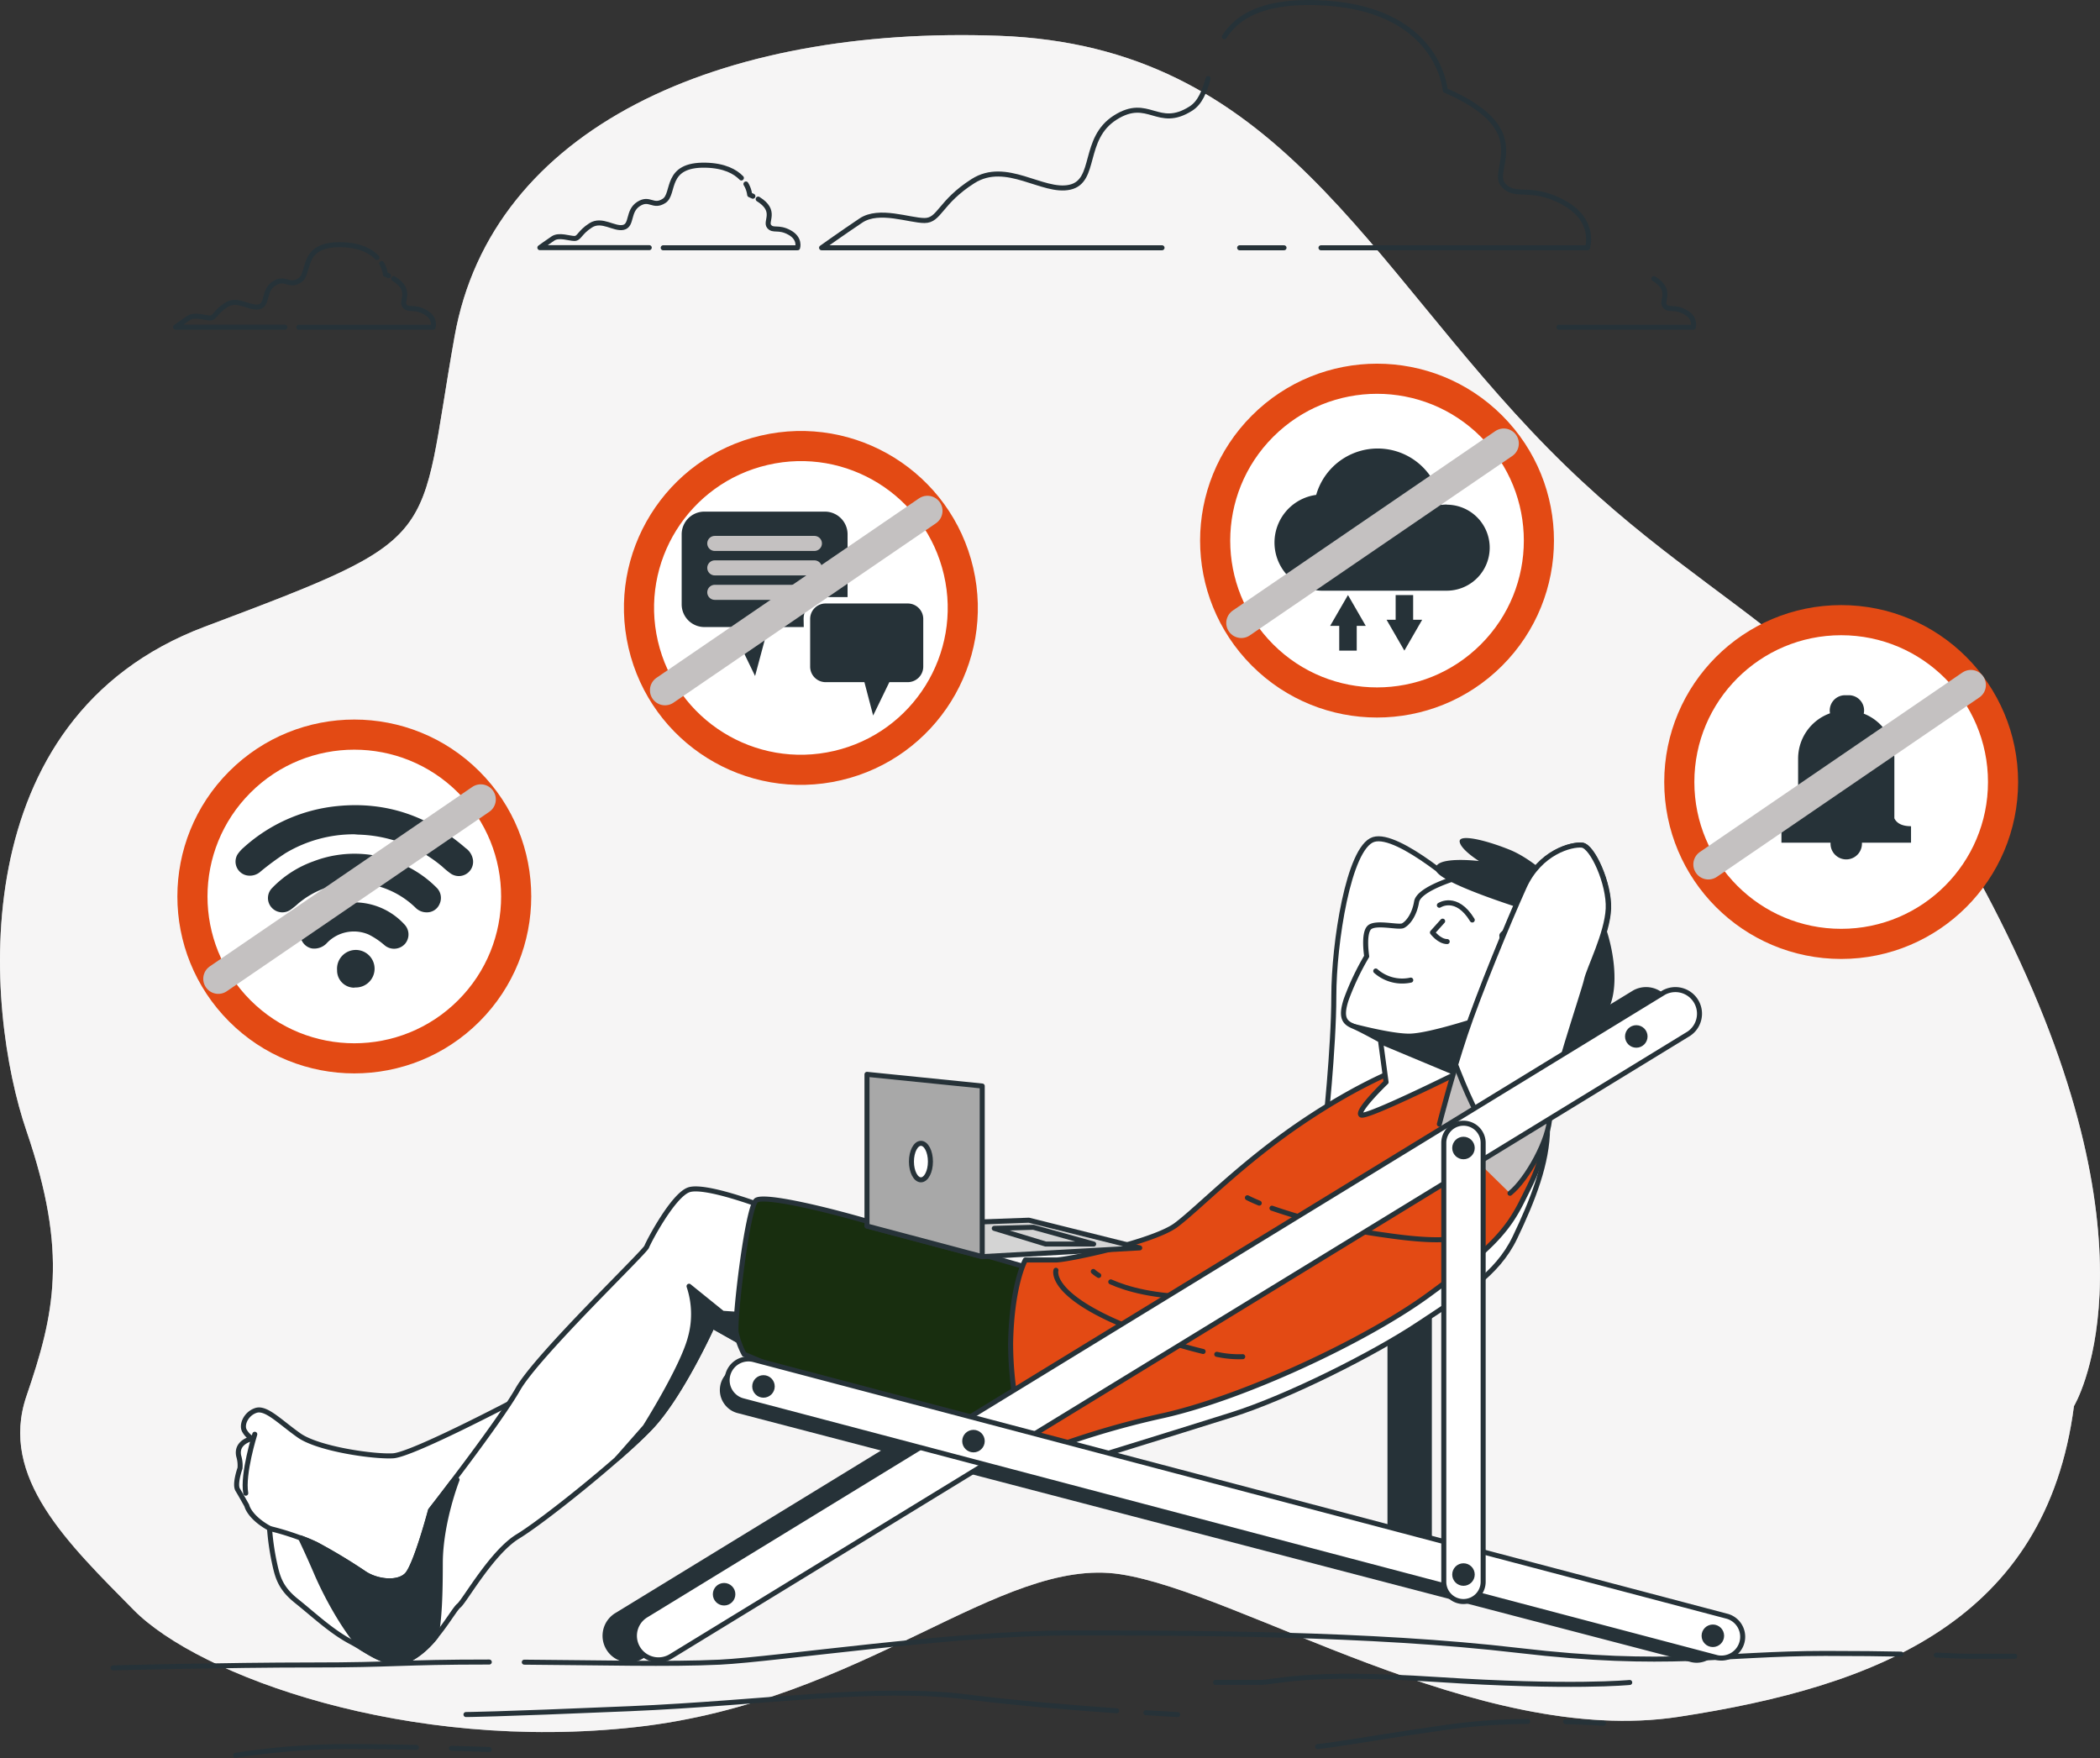 <svg xmlns="http://www.w3.org/2000/svg" width="418.288" height="350.234" viewBox="0 0 418.288 350.234">
  <rect x="0" y="0" width="418.288" height="350.234" fill="#333333" stroke="none"/>
  <g id="Group_1972" data-name="Group 1972" transform="translate(-215 -1361.502)">
    <path id="Path_334" data-name="Path 334" d="M425.1,339.108s17.6-28.888-12.052-91.326-56.3-62.473-92.686-99.448S266.607,68.161,211,66.14s-101.034,18.3-108.45,59.868-1.368,39.607-49.8,57.855S8.941,259.955,17.281,284.312s5.56,36.531,0,52.765,8.34,29.428,21.324,42.613S93.288,408.108,138.7,403.036s72.451-34.064,96.389-30.448,71.37,34.5,111.221,28.417S419.544,381.721,425.1,339.108Z" transform="translate(202.999 1302.491)" fill="#c4c1c1"/>
    <path id="Path_335" data-name="Path 335" d="M425.1,339.108s17.6-28.888-12.052-91.326-56.3-62.473-92.686-99.448S266.607,68.161,211,66.14s-101.034,18.3-108.45,59.868-1.368,39.607-49.8,57.855S8.941,259.955,17.281,284.312s5.56,36.531,0,52.765,8.34,29.428,21.324,42.613S93.288,408.108,138.7,403.036s72.451-34.064,96.389-30.448,71.37,34.5,111.221,28.417S419.544,381.721,425.1,339.108Z" transform="translate(202.999 1302.491)" fill="#fff" opacity="0.84"/>
    <line id="Line_25" data-name="Line 25" x2="14.109" transform="translate(368.641 1608.746)" fill="none" stroke="#263238" stroke-linecap="round" stroke-linejoin="round" stroke-width="1"/>
    <path id="Path_341" data-name="Path 341" d="M175.538,98.284c-1.237-1.272-3.372-2.449-7.076-2.545-8.322-.2-6.1,5.69-8.322,7.111s-2.841-.81-5.072.61-1.22,4.261-3.05,4.671-4.261-1.83-6.492-.41-2.24,2.614-3.25,2.614-3.05-.81-4.261,0-2.614,1.83-2.614,1.83h21.786" transform="translate(187.134 1298.668)" fill="none" stroke="#263238" stroke-linecap="round" stroke-linejoin="round" stroke-width="1"/>
    <path id="Path_342" data-name="Path 342" d="M183.886,102.471l-.636-.288a5.49,5.49,0,0,0-.749-2.144" transform="translate(181.078 1298.115)" fill="none" stroke="#263238" stroke-linecap="round" stroke-linejoin="round" stroke-width="1"/>
    <path id="Path_343" data-name="Path 343" d="M163.59,113.189h26.77s.61-1.83-1.621-3.05-3.25-.2-4.061-1.22,1.612-3.094-2.17-5.429" transform="translate(183.51 1297.671)" fill="none" stroke="#263238" stroke-linecap="round" stroke-linejoin="round" stroke-width="1"/>
    <path id="Path_344" data-name="Path 344" d="M92.248,116.464c-1.229-1.281-3.364-2.457-7.067-2.545-8.322-.2-6.1,5.682-8.322,7.1s-2.841-.81-5.08.61-1.22,4.27-3.041,4.671-4.261-1.83-6.5-.4-2.231,2.614-3.25,2.614-3.041-.81-4.261,0-2.614,1.83-2.614,1.83H73.9" transform="translate(197.842 1296.331)" fill="none" stroke="#263238" stroke-linecap="round" stroke-linejoin="round" stroke-width="1"/>
    <path id="Path_345" data-name="Path 345" d="M100.6,120.641l-.627-.288a5.446,5.446,0,0,0-.749-2.144" transform="translate(191.785 1295.779)" fill="none" stroke="#263238" stroke-linecap="round" stroke-linejoin="round" stroke-width="1"/>
    <path id="Path_346" data-name="Path 346" d="M80.3,131.36h26.753s.61-1.83-1.621-3.041-3.25-.209-4.061-1.22,1.612-3.094-2.17-5.429" transform="translate(194.218 1295.334)" fill="none" stroke="#263238" stroke-linecap="round" stroke-linejoin="round" stroke-width="1"/>
    <path id="Path_402" data-name="Path 402" d="M80.3,131.36h26.753s.61-1.83-1.621-3.041-3.25-.209-4.061-1.22,1.612-3.094-2.17-5.429" transform="translate(445.218 1295.334)" fill="none" stroke="#263238" stroke-linecap="round" stroke-linejoin="round" stroke-width="1"/>
    <path id="Path_347" data-name="Path 347" d="M311.1,107.412h53.088s1.813-5.429-4.828-9.045-9.647-.6-12.061-3.616,6.64-10.858-11.451-18.7c0,0-1.211-16.88-25.934-17.481-10.666-.261-15.494,2.85-18.074,6.806" transform="translate(167.021 1303.449)" fill="none" stroke="#263238" stroke-linecap="round" stroke-linejoin="round" stroke-width="1"/>
    <line id="Line_27" data-name="Line 27" x2="8.836" transform="translate(461.92 1410.86)" fill="none" stroke="#263238" stroke-linecap="round" stroke-linejoin="round" stroke-width="1"/>
    <path id="Path_348" data-name="Path 348" d="M276.79,75.93c-.758,2.571-1.577,4.793-3.433,5.978-6.632,4.218-8.436-2.414-15.076,1.8s-3.616,12.662-9.045,13.873-12.662-5.429-19.294-1.211-6.632,7.843-9.647,7.843-9.046-2.414-12.662,0-7.843,5.429-7.843,5.429H267.6" transform="translate(178.856 1301.215)" fill="none" stroke="#263238" stroke-linecap="round" stroke-linejoin="round" stroke-width="1"/>
    <g id="freepik--Floor--inject-6" transform="translate(237.517 1686.791)">
      <path id="Path_349" data-name="Path 349" d="M454.57,436.31c2.919.122,4.627.227,6.335.227h9.3" transform="translate(-91.417 -431.909)" fill="none" stroke="#263238" stroke-linecap="round" stroke-linejoin="round" stroke-width="1"/>
      <path id="Path_350" data-name="Path 350" d="M131.84,437.072c15.215.1,28.827.479,38.927,0,11.616-.584,45.89-5.812,69.715-5.812s59.833,0,89.461,3.486,40.67.584,61,.584c6.544,0,11.4.061,15.119.139" transform="translate(-49.925 -431.26)" fill="none" stroke="#263238" stroke-linecap="round" stroke-linejoin="round" stroke-width="1"/>
      <path id="Path_351" data-name="Path 351" d="M37.84,439.059s22.657-.575,39.5-.575,17.429-.584,35.441-.584" transform="translate(-37.84 -432.114)" fill="none" stroke="#263238" stroke-linecap="round" stroke-linejoin="round" stroke-width="1"/>
      <path id="Path_352" data-name="Path 352" d="M273.91,449.48c3.9.244,6.327.366,6.327.366" transform="translate(-68.191 -433.602)" fill="none" stroke="#263238" stroke-linecap="round" stroke-linejoin="round" stroke-width="1"/>
      <path id="Path_353" data-name="Path 353" d="M118.51,449.27s5.229,0,32.531-1.159,48.8-4.653,67.388-2.327c10,1.246,21.333,2.161,29.681,2.736" transform="translate(-48.211 -433.027)" fill="none" stroke="#263238" stroke-linecap="round" stroke-linejoin="round" stroke-width="1"/>
      <path id="Path_354" data-name="Path 354" d="M372.339,442.388S360.714,443.547,334,441.8s-31.956.584-35.441.584H289.84" transform="translate(-70.239 -432.532)" fill="none" stroke="#263238" stroke-linecap="round" stroke-linejoin="round" stroke-width="1"/>
      <path id="Path_355" data-name="Path 355" d="M355.008,451.48a122.1,122.1,0,0,0-14.527.95c-12.784,1.743-22.082,3.486-27.311,4.061" transform="translate(-73.238 -433.86)" fill="none" stroke="#263238" stroke-linecap="round" stroke-linejoin="round" stroke-width="1"/>
      <path id="Path_356" data-name="Path 356" d="M377.4,451.852s-3.05-.209-7.538-.322" transform="translate(-80.527 -433.866)" fill="none" stroke="#263238" stroke-linecap="round" stroke-linejoin="round" stroke-width="1"/>
      <path id="Path_357" data-name="Path 357" d="M115.18,457.62c4.505.122,7.547.244,7.547.244" transform="translate(-47.783 -434.649)" fill="none" stroke="#263238" stroke-linecap="round" stroke-linejoin="round" stroke-width="1"/>
      <path id="Path_358" data-name="Path 358" d="M65.84,458.973A144.755,144.755,0,0,1,88.5,457.23c4.418,0,9.115.07,13.368.166" transform="translate(-41.44 -434.599)" fill="none" stroke="#263238" stroke-linecap="round" stroke-linejoin="round" stroke-width="1"/>
    </g>
    <g id="freepik--Character--inject-6" transform="translate(262.135 1528.441)">
      <path id="Path_359" data-name="Path 359" d="M343.026,260.473s-13.551-12.2-18.518-10.614-7.9,20.775-7.9,31.171-1.8,26.875-1.8,26.875l18.745-10.614s9.708-2.257,16.261-13.551S343.026,260.473,343.026,260.473Z" transform="translate(-98.066 -249.57)" fill="#fff" stroke="#263238" stroke-linecap="round" stroke-linejoin="round" stroke-width="1"/>
      <path id="Path_360" data-name="Path 360" d="M121.653,377.161S101.1,388,97.253,388.228s-14.91-1.359-18.745-4.07-6.553-5.647-8.584-4.967-2.937,2.937-2.257,4.07a4.157,4.157,0,0,0,1.508,1.534s-3.3.645-2.667,3.486a6.44,6.44,0,0,1,.253,2.423s-1.133,3.163-.453,4.287,1.813,3.163,1.813,3.163.444,2.266,4.514,4.523a45.03,45.03,0,0,1,4.514,3.39c2.71,2.257,14.457,10.387,17.847,10.841s6.971-2.266,9.037-4.3,4.287-11.329,6.771-14.457,19.1-23.834,20.453-26.544S121.653,377.161,121.653,377.161Z" transform="translate(-66.091 -265.172)" fill="#fff" stroke="#263238" stroke-linecap="round" stroke-linejoin="round" stroke-width="1"/>
      <path id="Path_361" data-name="Path 361" d="M69.956,385.83s-2.484,7.913-1.8,11.747" transform="translate(-66.341 -267.07)" fill="none" stroke="#263238" stroke-linecap="round" stroke-linejoin="round" stroke-width="1"/>
      <path id="Path_362" data-name="Path 362" d="M333.631,403.3a3.921,3.921,0,0,1-3.921-3.921V311.951a3.921,3.921,0,0,1,7.843,0v87.431a3.913,3.913,0,0,1-3.921,3.921Z" transform="translate(-99.983 -257.068)" fill="#263238" stroke="#263238" stroke-linecap="round" stroke-linejoin="round" stroke-width="1"/>
      <path id="Path_363" data-name="Path 363" d="M253.927,381.994s20.914-6.449,32.243-10.021,28.487-12.252,37.254-18.091,15.59-9.743,19.172-17.211,6.5-14.936,6.5-21.786V308.07L236.42,378.229Z" transform="translate(-87.989 -257.073)" fill="#fff" stroke="#263238" stroke-linecap="round" stroke-linejoin="round" stroke-width="1"/>
      <path id="Path_364" data-name="Path 364" d="M155.1,417.686a4.793,4.793,0,0,1-2.51-8.88l202.757-124.04a4.8,4.8,0,0,1,5,8.183L157.594,416.98a4.767,4.767,0,0,1-2.492.706Z" transform="translate(-76.918 -253.986)" fill="#263238" stroke="#263238" stroke-linecap="round" stroke-linejoin="round" stroke-width="1"/>
      <path id="Path_365" data-name="Path 365" d="M171.55,333.105s-11.329-4.3-14.457-3.163-7.9,10.161-8.357,11.329-21.786,21.577-25.646,28.356-17.429,24.165-17.429,24.165-2.911,11.032-4.7,12.862-5.873,1.359-8.357-.227a110.2,110.2,0,0,0-9.734-5.873,53.048,53.048,0,0,0-9.263-3.163,51.8,51.8,0,0,0,.871,6.318c.671,3.163,1.124,5.429,4.514,8.139s6.971,6.1,10.841,8.13,7.677,5.647,12.2,3.155,8.165-9.507,9.289-10.379,6.553-10.614,11.747-13.777S143.3,383.727,149.4,377.4s12.418-20.331,12.418-20.331l8.81,4.967s8.357-8.13,8.357-16.034S171.55,333.105,171.55,333.105Z" transform="translate(-67.058 -259.86)" fill="#fff" stroke="#263238" stroke-linecap="round" stroke-linejoin="round" stroke-width="1"/>
      <path id="Path_366" data-name="Path 366" d="M101.876,415.2c-1.8,1.813-5.873,1.359-8.357-.227a110.2,110.2,0,0,0-9.734-5.873,29.577,29.577,0,0,0-3.085-1.3c.871,1.821,2,4.279,3.137,6.928,1.9,4.444,5.377,10.91,8.976,14.971,3.181,1.935,6.449,4.026,10.17,1.978a17.158,17.158,0,0,0,4.68-4.218c.7-3.39.871-8.47.871-14.527,0-8.226,3.338-16.7,3.338-16.7l-.819.305c-2.545,3.372-4.427,5.778-4.427,5.778S103.662,413.372,101.876,415.2Z" transform="translate(-67.969 -268.408)" fill="#263238" stroke="#263238" stroke-linecap="round" stroke-linejoin="round" stroke-width="1"/>
      <path id="Path_367" data-name="Path 367" d="M181.769,356.357l-3.852,1.29-3.86-.261L167.39,352a17.5,17.5,0,0,1,.253,10.274c-1.542,5.917-8.993,17.734-8.993,17.734l-5.56,6.327c2.614-2.257,4.88-4.357,6.527-6.1,6.1-6.327,12.418-20.331,12.418-20.331l8.81,4.967a36.974,36.974,0,0,0,3.538-4.157C183.224,358.632,181.769,356.357,181.769,356.357Z" transform="translate(-77.276 -262.721)" fill="#263238" stroke="#263238" stroke-linecap="round" stroke-linejoin="round" stroke-width="1"/>
      <path id="Path_368" data-name="Path 368" d="M237.866,345.594s-22.588-6.544-32.069-9.255-19.651-4.976-21.463-4.07-4.514,24.165-4.061,26.431a17,17,0,0,0,1.577,4.287s21.455,9.037,29.629,11.973,19.424,8.81,23.032,8.81,7.459-2.492,8.81-3.843.453-17.847.453-23.72a40.756,40.756,0,0,0-1.133-9.934Z" transform="translate(-80.764 -260.158)" fill="#182e0f" stroke="#263238" stroke-linecap="round" stroke-linejoin="round" stroke-width="1"/>
      <path id="Path_369" data-name="Path 369" d="M321.15,301.786s-8.357,2.937-20.331,11.067-20.348,16.923-24.845,20.3-21.681,6.971-23.938,6.971h-6.1s-2.71,4.775-2.937,16.557a68.931,68.931,0,0,0,3.843,22.588,169.935,169.935,0,0,1,26.657-8.165c16.034-3.616,40.208-14.91,52.626-23.947s15.817-12.871,18.745-18.745,4.749-9.037,3.843-15.808-11.067-11.747-17.62-12.2S321.15,301.786,321.15,301.786Z" transform="translate(-88.835 -256.078)" fill="#e34a14" stroke="#263238" stroke-linecap="round" stroke-linejoin="round" stroke-width="1"/>
      <path id="Path_370" data-name="Path 370" d="M290.12,367.56a20.643,20.643,0,0,0,5.168.471" transform="translate(-94.893 -264.721)" fill="none" stroke="#263238" stroke-linecap="round" stroke-linejoin="round" stroke-width="1"/>
      <path id="Path_371" data-name="Path 371" d="M253.353,348.35s-1.63,4.88,14.649,11.4a102.475,102.475,0,0,0,14.666,4.775" transform="translate(-90.161 -262.251)" fill="none" stroke="#263238" stroke-linecap="round" stroke-linejoin="round" stroke-width="1"/>
      <path id="Path_372" data-name="Path 372" d="M265.89,351c3.155,1.412,8.714,3.033,17.429,3.033" transform="translate(-91.778 -262.592)" fill="none" stroke="#263238" stroke-linecap="round" stroke-linejoin="round" stroke-width="1"/>
      <path id="Path_373" data-name="Path 373" d="M261.9,348.62a7.928,7.928,0,0,0,1.081.793" transform="translate(-91.265 -262.286)" fill="none" stroke="#263238" stroke-linecap="round" stroke-linejoin="round" stroke-width="1"/>
      <path id="Path_374" data-name="Path 374" d="M299.482,332.842c-1.595-.654-2.362-1.072-2.362-1.072" transform="translate(-95.793 -260.12)" fill="none" stroke="#263238" stroke-linecap="round" stroke-linejoin="round" stroke-width="1"/>
      <path id="Path_375" data-name="Path 375" d="M341.789,337.689s2.789,4.654-16.278,1.865a117.642,117.642,0,0,1-22.771-5.394" transform="translate(-96.516 -260.427)" fill="none" stroke="#263238" stroke-linecap="round" stroke-linejoin="round" stroke-width="1"/>
      <path id="Path_376" data-name="Path 376" d="M342.226,258.43s-8.13,2.257-8.584,4.967-1.8,4.3-2.71,4.749-5.647-.871-6.78.453-.444,5.647-.444,5.647a52.049,52.049,0,0,0-4.07,8.575c-1.351,4.07,0,4.749,1.577,5.429s5.229,2.71,5.229,2.71l1.124,8.357s-6.1,5.865-4.967,6.544,21-9.255,21-9.255,11.067-2.492,14-4.3,11.329-13.551,8.81-20.557-11.965-11.329-16.034-11.965Z" transform="translate(-98.617 -250.691)" fill="#fff" stroke="#263238" stroke-linecap="round" stroke-linejoin="round" stroke-width="1"/>
      <path id="Path_377" data-name="Path 377" d="M347.662,289.83s-11.329,3.86-15.424,3.86c-3.573,0-10.64-1.856-12.488-2.353a4.358,4.358,0,0,0,1.551.95c1.586.671,5.229,2.71,5.229,2.71l.113.871,14.492,6.057,1.185-.593Z" transform="translate(-98.703 -254.728)" fill="#263238"/>
      <path id="Path_378" data-name="Path 378" d="M341.45,268.54l-2.03,2.257s1.351,1.813,2.937,1.813" transform="translate(-101.232 -251.99)" fill="none" stroke="#263238" stroke-linecap="round" stroke-linejoin="round" stroke-width="1"/>
      <path id="Path_379" data-name="Path 379" d="M341,264.838s3.39-2.257,6.553,2.937" transform="translate(-101.435 -251.452)" fill="none" stroke="#263238" stroke-linecap="round" stroke-linejoin="round" stroke-width="1"/>
      <path id="Path_380" data-name="Path 380" d="M326.46,279.94a7.947,7.947,0,0,0,6.971,1.813" transform="translate(-99.565 -253.456)" fill="none" stroke="#263238" stroke-linecap="round" stroke-linejoin="round" stroke-width="1"/>
      <path id="Path_381" data-name="Path 381" d="M364.813,259.1s-4.967-5.229-9.943-7.233-10.161-3.163-9.934-1.577,3.843,3.834,3.843,3.834-9.263-1.124-8.584,1.813,22.134,9.255,22.134,9.255-9.716,1.813-9.49,3.843,1.133,2.03,1.133,3.39-4.523,6.544-3.616,7.451,4.514-3.843,5.42-3.843,4.741-.444,4.741,4.749-3.381,6.971-4.741,7.224a30.5,30.5,0,0,0-4.741,1.813s5.873,2.257,9.028,2.257,11.329-2.257,14.457-8.357-.227-18.3-3.163-21.463A9.717,9.717,0,0,0,364.813,259.1Z" transform="translate(-101.327 -249.549)" fill="#263238"/>
      <path id="Path_382" data-name="Path 382" d="M341,306.739s2.484-9.716,5.229-17.847,8.575-22.361,11.738-29.367,9.49-8.575,11.52-8.357,5.42,7.686,5.229,12.653-3.834,11.973-4.287,14.23-7.451,22.588-7.451,27.1-4.523,12.653-7.913,15.363" transform="translate(-101.435 -249.754)" fill="#c4c1c1" stroke="#263238" stroke-linecap="round" stroke-linejoin="round" stroke-width="1"/>
      <path id="Path_383" data-name="Path 383" d="M375.107,263.82c.227-4.967-3.163-12.427-5.229-12.653s-8.357,1.359-11.52,8.357-9.028,21.237-11.738,29.367c-.662,1.969-1.3,4.026-1.9,6.013,1.569,4.087,5.037,12.557,7.093,13.411,1.874.784,7.442-.61,11.512-3.041v-.122c0-4.514,6.971-24.845,7.451-27.1S374.88,268.787,375.107,263.82Z" transform="translate(-101.913 -249.754)" fill="#fff" stroke="#263238" stroke-linecap="round" stroke-linejoin="round" stroke-width="1"/>
      <path id="Path_384" data-name="Path 384" d="M178.347,378.094a4.235,4.235,0,0,1,4.017-7.1l189.641,49.524a4.244,4.244,0,1,1-2.022,8.235L180.343,379.227a4.182,4.182,0,0,1-2-1.133Z" transform="translate(-80.364 -265.146)" fill="#263238" stroke="#263238" stroke-linecap="round" stroke-linejoin="round" stroke-width="1"/>
      <path id="Path_385" data-name="Path 385" d="M161.8,417.686a4.793,4.793,0,0,1-2.5-8.88L362.05,284.766a4.8,4.8,0,0,1,5,8.183L164.3,416.98a4.775,4.775,0,0,1-2.5.706Z" transform="translate(-77.78 -253.986)" fill="#fff" stroke="#263238" stroke-linecap="round" stroke-linejoin="round" stroke-width="1"/>
      <path id="Path_386" data-name="Path 386" d="M179.42,375.834a4.244,4.244,0,0,1,4.026-7.1l193.99,51.153a4.244,4.244,0,0,1-2.022,8.235l-193.99-51.153a4.165,4.165,0,0,1-2-1.133Z" transform="translate(-80.504 -264.856)" fill="#fff" stroke="#263238" stroke-linecap="round" stroke-linejoin="round" stroke-width="1"/>
      <ellipse id="Ellipse_14" data-name="Ellipse 14" cx="1.743" cy="1.743" rx="1.743" ry="1.743" transform="translate(145.023 118.385)" fill="#263238" stroke="#263238" stroke-linecap="round" stroke-linejoin="round" stroke-width="1"/>
      <ellipse id="Ellipse_15" data-name="Ellipse 15" cx="1.743" cy="1.743" rx="1.743" ry="1.743" transform="translate(292.296 157.164)" fill="#263238" stroke="#263238" stroke-linecap="round" stroke-linejoin="round" stroke-width="1"/>
      <ellipse id="Ellipse_16" data-name="Ellipse 16" cx="1.743" cy="1.743" rx="1.743" ry="1.743" transform="translate(103.195 107.492)" fill="#263238" stroke="#263238" stroke-linecap="round" stroke-linejoin="round" stroke-width="1"/>
      <ellipse id="Ellipse_17" data-name="Ellipse 17" cx="1.743" cy="1.743" rx="1.743" ry="1.743" transform="translate(95.352 148.886)" fill="#263238" stroke="#263238" stroke-linecap="round" stroke-linejoin="round" stroke-width="1"/>
      <ellipse id="Ellipse_18" data-name="Ellipse 18" cx="1.743" cy="1.743" rx="1.743" ry="1.743" transform="translate(277.046 37.778)" fill="#263238" stroke="#263238" stroke-linecap="round" stroke-linejoin="round" stroke-width="1"/>
      <path id="Path_387" data-name="Path 387" d="M345.931,410.013a3.921,3.921,0,0,1-3.921-3.921v-87.44a3.921,3.921,0,0,1,7.843,0v87.44a3.93,3.93,0,0,1-3.921,3.921Z" transform="translate(-101.565 -257.929)" fill="#fff" stroke="#263238" stroke-linecap="round" stroke-linejoin="round" stroke-width="1"/>
      <ellipse id="Ellipse_19" data-name="Ellipse 19" cx="1.743" cy="1.743" rx="1.743" ry="1.743" transform="translate(242.624 144.964)" fill="#263238" stroke="#263238" stroke-linecap="round" stroke-linejoin="round" stroke-width="1"/>
      <ellipse id="Ellipse_20" data-name="Ellipse 20" cx="1.743" cy="1.743" rx="1.743" ry="1.743" transform="translate(242.624 59.999)" fill="#263238" stroke="#263238" stroke-linecap="round" stroke-linejoin="round" stroke-width="1"/>
    </g>
    <g id="freepik--Device--inject-6" transform="translate(387.691 1575.509)">
      <path id="Path_388" data-name="Path 388" d="M233.124,344.159l31.372-1.743L242.413,336.9l-32.243,1.159Z" transform="translate(-210.17 -307.846)" fill="#d4d4d4" stroke="#263238" stroke-linecap="round" stroke-linejoin="round" stroke-width="1"/>
      <path id="Path_389" data-name="Path 389" d="M233.124,339.873l-22.954-6.1V303.56l22.954,2.327Z" transform="translate(-210.17 -303.56)" fill="#a8a8a8" stroke="#263238" stroke-linecap="round" stroke-linejoin="round" stroke-width="1"/>
      <path id="Path_390" data-name="Path 390" d="M239.26,338.738l10.231,3.12h9.568l-12.017-3.338Z" transform="translate(-213.91 -308.055)" fill="#d4d4d4" stroke="#263238" stroke-linecap="round" stroke-linejoin="round" stroke-width="1"/>
      <ellipse id="Ellipse_21" data-name="Ellipse 21" cx="1.891" cy="3.634" rx="1.891" ry="3.634" transform="translate(8.854 13.743)" fill="#fff" stroke="#263238" stroke-linecap="round" stroke-linejoin="round" stroke-width="1"/>
    </g>
    <g id="freepik--icon-4--inject-6" transform="translate(549.49 1485.037)">
      <circle id="Ellipse_22" data-name="Ellipse 22" cx="32.243" cy="32.243" r="32.243" fill="#fff" stroke="#e34a14" stroke-linecap="round" stroke-linejoin="round" stroke-width="6"/>
      <path id="Path_392" data-name="Path 392" d="M445,242.991c-1.961,0-2.9-.706-3.32-1.569V229.5a9.586,9.586,0,0,0-6.1-8.932,3.09,3.09,0,0,0,.07-.636,3.033,3.033,0,0,0-3.033-3.033h-.784a3.041,3.041,0,0,0-2.972,3.6,9.586,9.586,0,0,0-6.353,9v11.886c-.418.871-1.351,1.569-3.32,1.569v3.32h9.778v.2a3.128,3.128,0,1,0,6.257,0c0-.07,0-.131,0-.2H445Z" transform="translate(-398.842 -201.946)" fill="#263238"/>
      <line id="Line_28" data-name="Line 28" y1="35.738" x2="52.277" transform="translate(5.795 12.915)" fill="none" stroke="#c4c1c1" stroke-linecap="round" stroke-linejoin="round" stroke-width="6"/>
    </g>
    <g id="freepik--icon-3--inject-6" transform="translate(443.685 1423.591)">
      <circle id="Ellipse_23" data-name="Ellipse 23" cx="32.243" cy="32.243" r="32.243" transform="translate(0 45.599) rotate(-45)" fill="#fff" stroke="#e34a14" stroke-linecap="round" stroke-linejoin="round" stroke-width="6"/>
      <path id="Path_393" data-name="Path 393" d="M337.619,171.665a9.042,9.042,0,0,0-1.1.078,12.74,12.74,0,0,0-24.9-2,9.586,9.586,0,0,0,1.089,19.084h24.906a8.566,8.566,0,1,0,0-17.132Z" transform="translate(-278.139 -133.251)" fill="#263238"/>
      <path id="Path_394" data-name="Path 394" d="M323.132,200.144,319.585,194l-3.555,6.144h1.813v4.924h3.486v-4.924Z" transform="translate(-279.774 -137.556)" fill="#263238"/>
      <path id="Path_395" data-name="Path 395" d="M328.93,198.924l3.547,6.144,3.547-6.144h-1.8V194h-3.486v4.924Z" transform="translate(-281.432 -137.556)" fill="#263238"/>
      <line id="Line_29" data-name="Line 29" y1="35.738" x2="52.277" transform="translate(18.566 26.266)" fill="none" stroke="#c4c1c1" stroke-linecap="round" stroke-linejoin="round" stroke-width="6"/>
    </g>
    <g id="freepik--icon-2--inject-6" transform="translate(335.826 1443.901)">
      <circle id="Ellipse_24" data-name="Ellipse 24" cx="32.243" cy="32.243" r="32.243" transform="translate(0 14.583) rotate(-13.07)" fill="#fff" stroke="#e34a14" stroke-linecap="round" stroke-linejoin="round" stroke-width="6"/>
      <path id="Path_396" data-name="Path 396" d="M192.1,196.315a4.357,4.357,0,0,1,4.357-4.357h4.4V179.453a4.523,4.523,0,0,0-4.523-4.523h-24a4.523,4.523,0,0,0-4.523,4.523V193.4a4.523,4.523,0,0,0,4.523,4.523h5.385l4.714,9.751,2.614-9.751h7.085Z" transform="translate(-152.859 -155.415)" fill="#263238"/>
      <path id="Path_397" data-name="Path 397" d="M200.239,195.93h16.374a3.085,3.085,0,0,1,3.094,3.085v9.5a3.094,3.094,0,0,1-3.094,3.085h-3.66l-3.224,6.649-1.743-6.649h-7.721a3.085,3.085,0,0,1-3.085-3.085v-9.5a3.076,3.076,0,0,1,3.059-3.085Z" transform="translate(-156.635 -158.115)" fill="#263238"/>
      <line id="Line_30" data-name="Line 30" x2="19.843" transform="translate(21.548 25.851)" fill="none" stroke="#c4c1c1" stroke-linecap="round" stroke-linejoin="round" stroke-width="3"/>
      <line id="Line_31" data-name="Line 31" x2="19.843" transform="translate(21.548 30.722)" fill="none" stroke="#c4c1c1" stroke-linecap="round" stroke-linejoin="round" stroke-width="3"/>
      <line id="Line_32" data-name="Line 32" x2="19.843" transform="translate(21.548 35.593)" fill="none" stroke="#c4c1c1" stroke-linecap="round" stroke-linejoin="round" stroke-width="3"/>
      <line id="Line_33" data-name="Line 33" y1="35.738" x2="52.277" transform="translate(11.631 19.358)" fill="none" stroke="#c4c1c1" stroke-linecap="round" stroke-linejoin="round" stroke-width="6"/>
    </g>
    <g id="freepik--icon-1--inject-6" transform="translate(239.974 1494.479)">
      <circle id="Ellipse_25" data-name="Ellipse 25" cx="32.243" cy="32.243" r="32.243" transform="translate(0 45.599) rotate(-45)" fill="#fff" stroke="#e34a14" stroke-linecap="round" stroke-linejoin="round" stroke-width="6"/>
      <path id="Path_398" data-name="Path 398" d="M89.508,247.834a26.535,26.535,0,0,0-13.716,3.756,55,55,0,0,0-4.924,3.625,3.181,3.181,0,0,1-3.05.741,2.806,2.806,0,0,1-1.586-4.113,6.972,6.972,0,0,1,1.22-1.368A32.609,32.609,0,0,1,86.1,242.213c9.751-.976,18.222,2,25.568,8.366a3.529,3.529,0,0,1,1.473,2.405,2.85,2.85,0,0,1-4.523,2.614A17.875,17.875,0,0,1,107,254.256a27.014,27.014,0,0,0-16.732-6.361Z" transform="translate(-43.897 -214.62)" fill="#263238"/>
      <path id="Path_399" data-name="Path 399" d="M104.847,264.807a3.093,3.093,0,0,1-2.24-.959A17.429,17.429,0,0,0,79.3,263.03a17.636,17.636,0,0,1-1.481,1.211,2.858,2.858,0,0,1-3.869-.418,2.823,2.823,0,0,1,.1-3.834,21.42,21.42,0,0,1,8.279-5.351,22.832,22.832,0,0,1,18.056.749,21.97,21.97,0,0,1,6.449,4.5,2.841,2.841,0,0,1,.61,3.224A2.719,2.719,0,0,1,104.847,264.807Z" transform="translate(-44.849 -216.047)" fill="#263238"/>
      <path id="Path_400" data-name="Path 400" d="M91.338,264.25a13.542,13.542,0,0,1,10.013,4.357,2.876,2.876,0,0,1,.122,3.939,2.928,2.928,0,0,1-4.035.253,15.033,15.033,0,0,0-3.2-2.152,7.433,7.433,0,0,0-8.218,1.621,3.434,3.434,0,0,1-3,1.168,2.815,2.815,0,0,1-1.743-4.514,11.86,11.86,0,0,1,4.88-3.582A13.628,13.628,0,0,1,91.338,264.25Z" transform="translate(-45.805 -217.477)" fill="#263238"/>
      <path id="Path_401" data-name="Path 401" d="M92.536,282.718a3.416,3.416,0,0,1-3.486-3.486,3.74,3.74,0,1,1,3.512,3.442Z" transform="translate(-46.881 -218.951)" fill="#263238"/>
      <line id="Line_34" data-name="Line 34" y1="35.738" x2="52.277" transform="translate(18.509 26.26)" fill="none" stroke="#c4c1c1" stroke-linecap="round" stroke-linejoin="round" stroke-width="6"/>
    </g>
  </g>
</svg>
